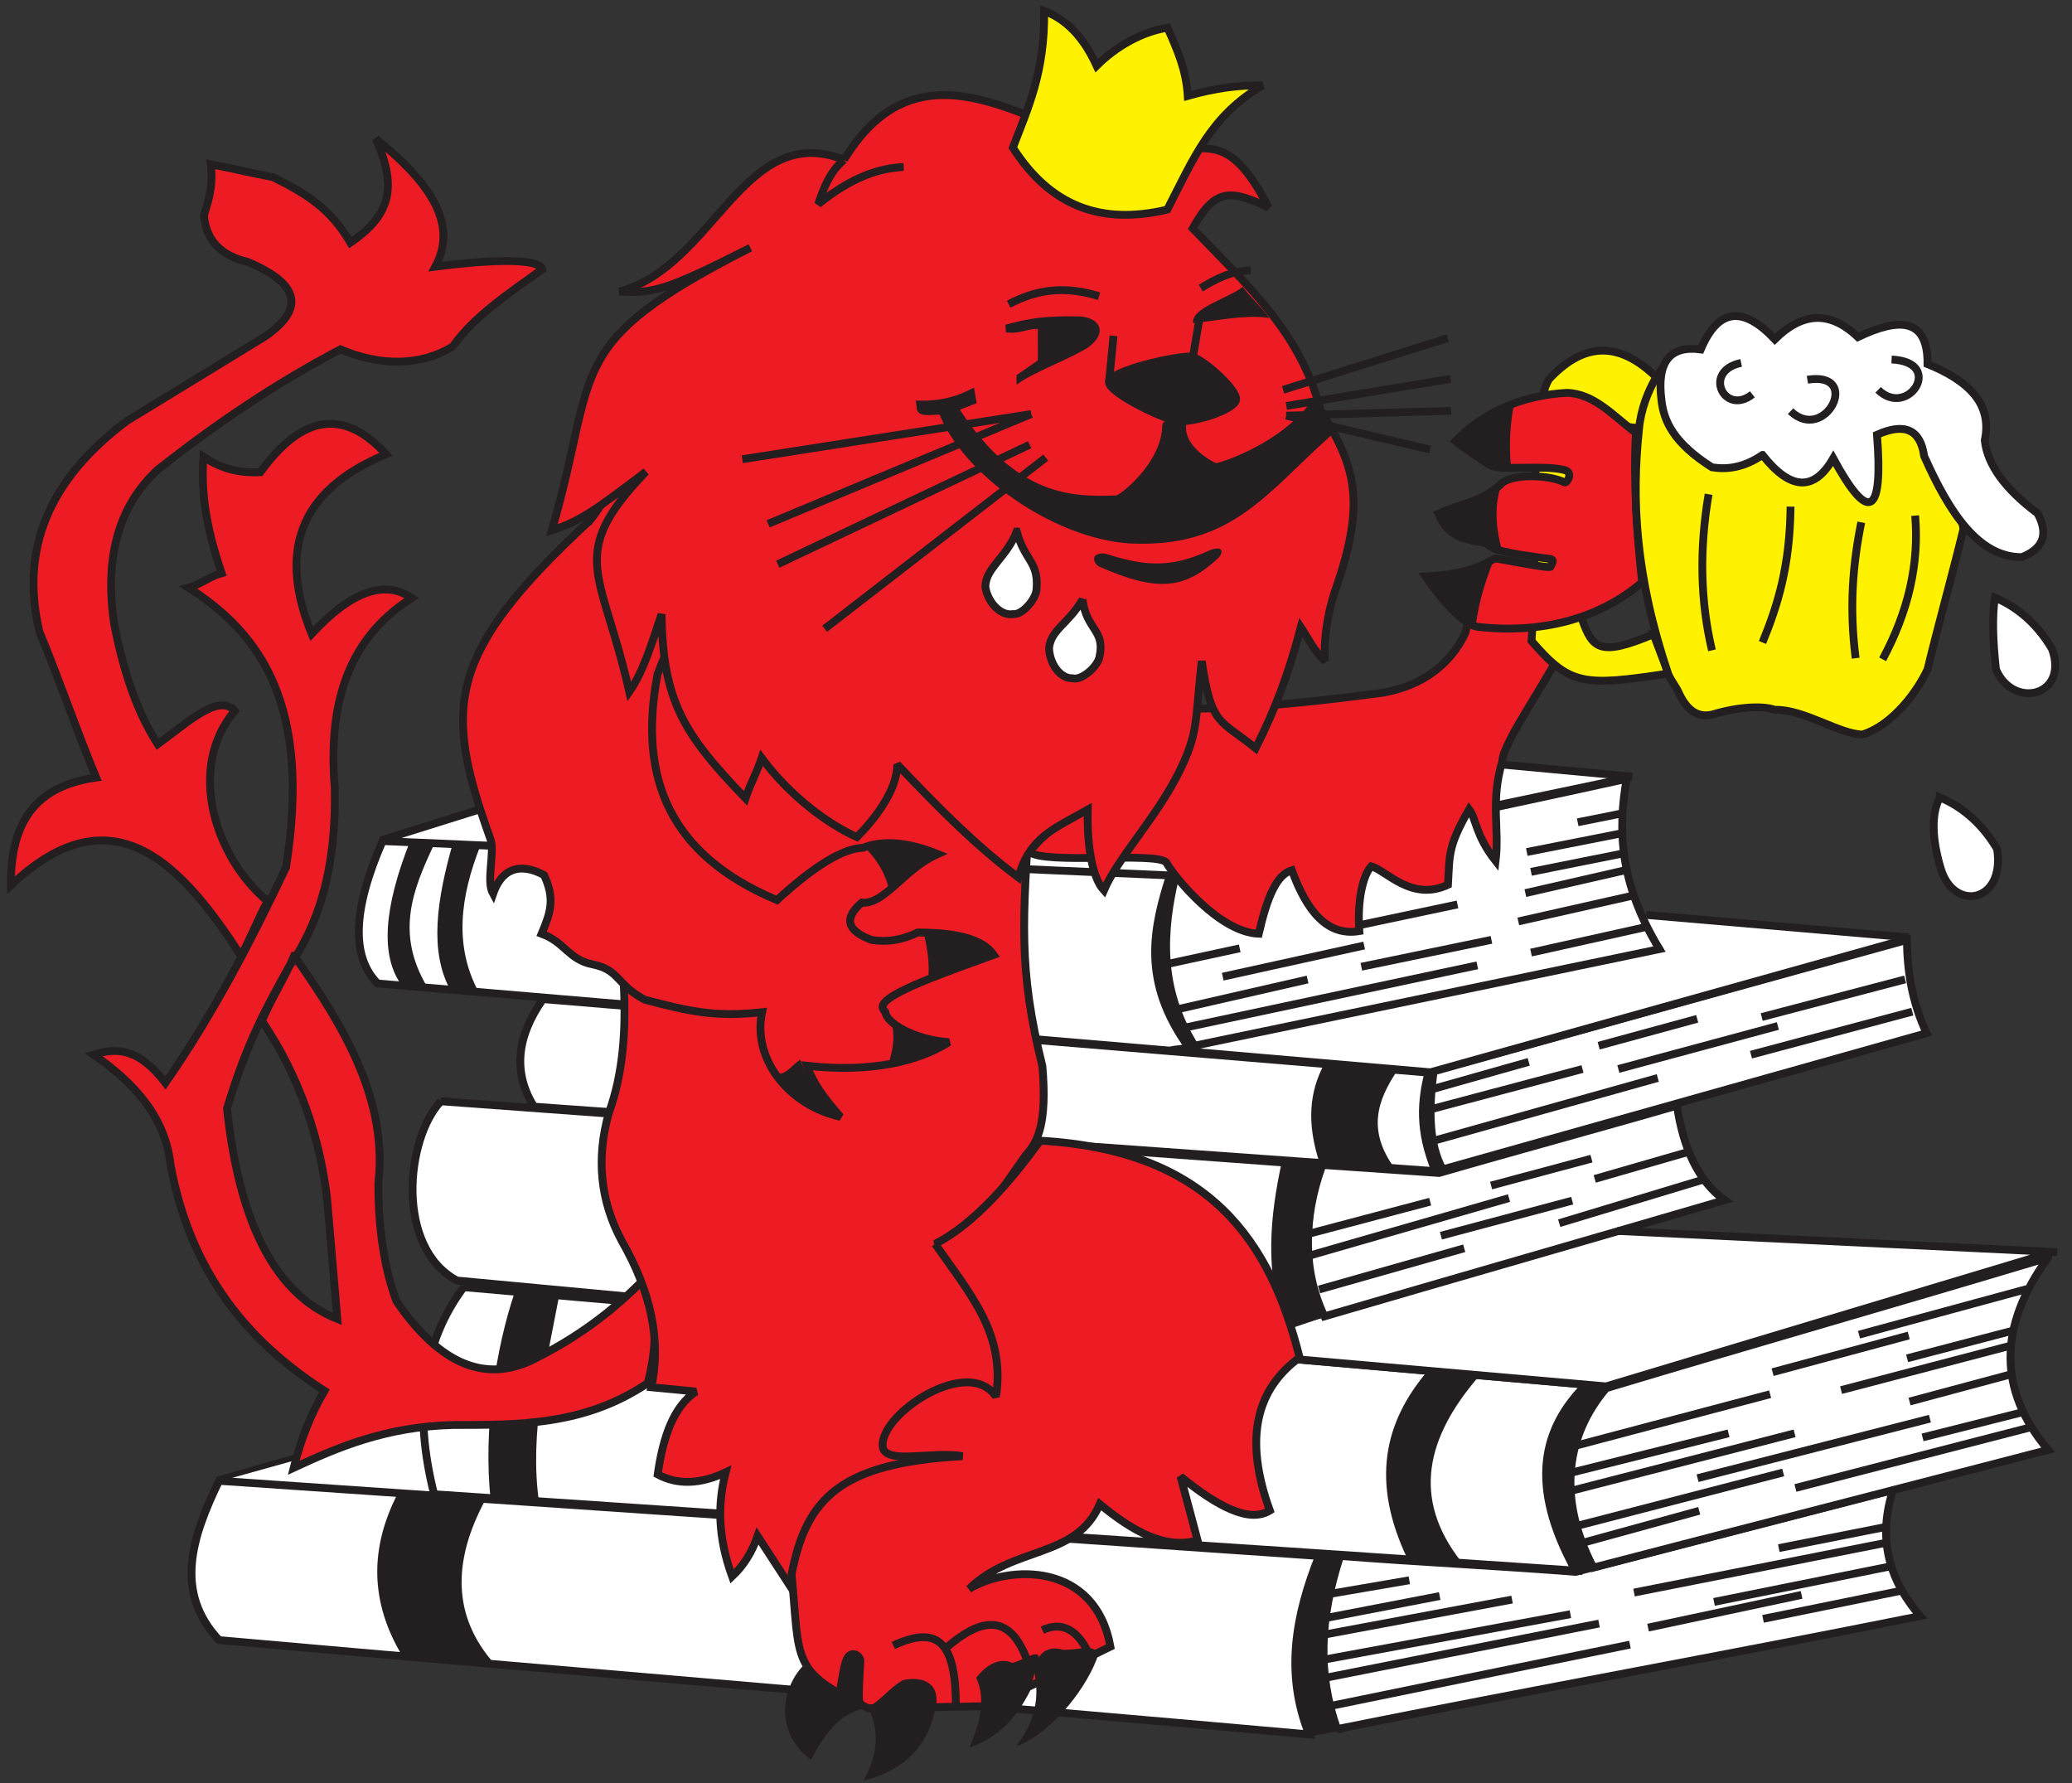 <?xml version="1.0" encoding="UTF-8" standalone="no"?><!DOCTYPE svg PUBLIC "-//W3C//DTD SVG 1.1//EN" "http://www.w3.org/Graphics/SVG/1.1/DTD/svg11.dtd"><svg width="100%" height="100%" viewBox="0 0 344 296" version="1.1" xmlns="http://www.w3.org/2000/svg" xmlns:xlink="http://www.w3.org/1999/xlink" xml:space="preserve" xmlns:serif="http://www.serif.com/" style="fill-rule:evenodd;clip-rule:evenodd;stroke-miterlimit:2.613;"><rect x="0" y="0" width="344" height="296" fill="#333333" stroke="none"/><g id="Layer-1" serif:id="Layer 1"><path d="M63.918,139.172l17.844,-5.617l19.253,7.761l-37.097,-2.144Z" style="fill:#fff;stroke:#231f20;stroke-width:0.28px;"/><path d="M36.224,245.748l16.732,-4.788m10.249,-101.45l19.577,-6.134" style="fill:none;stroke:#231f20;stroke-width:1.3px;"/><path d="M72.752,248.271l-36.374,-2.488l40.105,-11.196l-3.731,13.684Z" style="fill:#fff;stroke:#231f20;stroke-width:0.28px;"/><path d="M36.372,245.813c-4.508,9.315 -7.514,18.464 0,26.445c59.877,5.323 121.095,10.332 180.971,15.656c-3.994,-9.982 -2.341,-19.648 1.654,-29.626c-60.376,-4.159 -122.249,-8.317 -182.625,-12.475Z" style="fill:#fff;stroke:#231f20;stroke-width:1.3px;"/><path d="M221.991,287.025c32.267,-6.486 64.533,-12.271 96.801,-18.758c-5.489,-6.32 -6.987,-13.305 -4.49,-20.957l-52.69,13.62c-12.807,-0.998 -26.315,-1.644 -39.122,-2.642c-3.411,10.561 -3.743,19.508 -0.499,28.737Z" style="fill:#fff;stroke:#231f20;stroke-width:1.3px;"/><path d="M217.543,288.113c1.965,-0.363 2.856,-0.592 4.403,-0.851c-3.5,-10.613 -2.652,-20.185 0.825,-28.988c-1.235,-0.077 -2.663,0.137 -3.896,0.06c-3.921,11.031 -5.424,21.339 -1.332,29.779Z" style="fill:#231f20;stroke:#231f20;stroke-width:0.28px;"/><path d="M292.706,268.732l22.869,-4.659m-41.96,6.115l25.487,-5.435m-14.536,1.164l29.846,-6.017m-43.122,4.465l41.766,-8.251m-17.734,0.874l17.637,-3.494m-91.832,29.646l49.484,-10.137m-50.401,5.479l45.266,-8.974m-46.059,6.062l41.31,-7.614m-42.431,3.678l32.74,-6.105m-31.25,3.124l19.234,-3.707m-19.091,-0.212l14.051,-2.408" style="fill:none;stroke:#231f20;stroke-width:1.3px;"/><path d="M66.946,274.864c-5.304,-8.739 -5.55,-17.727 -0.74,-26.96c4.748,0.34 9.497,0.68 14.245,1.02c-5.569,10.337 -5.44,19.555 1.573,27.422c-5.026,-0.494 -10.052,-0.988 -15.078,-1.482Z" style="fill:#231f20;stroke:#231f20;stroke-width:0.28px;"/><path d="M76.986,213.671c-6.794,9.076 -8.43,20.533 -4.91,34.372c63.365,4.325 126.135,8.354 189.501,12.68c-7.898,-14.307 -5.428,-23.703 1.754,-30.865c-62.314,-5.496 -124.032,-10.693 -186.345,-16.187Z" style="fill:#fff;stroke:#231f20;stroke-width:1.3px;"/><path d="M340.036,208.761c-8.332,11.432 -8.332,22.07 0,31.917c-25.136,6.546 -50.366,12.998 -75.502,19.545c-6.113,-11.688 -4.443,-22.068 2.137,-29.787c24.902,-7.484 48.463,-14.194 73.365,-21.675Z" style="fill:#fff;stroke:#231f20;stroke-width:1.3px;"/><path d="M85.66,214.353c-3.233,9.421 -5.322,23.063 -4.058,34.611c2.588,0.163 5.175,0.326 7.763,0.489c-1.67,-11.46 1.262,-23.459 3.423,-34.884l-7.128,-0.216Z" style="fill:#231f20;stroke:#231f20;stroke-width:0.28px;"/><path d="M237.143,227.66c2.903,0.262 5.238,0.618 8.142,0.88c-8.518,9.933 -11.184,20.141 -2.759,30.839c-3.075,-0.1 -5.581,-0.43 -8.656,-0.529c-6.239,-12.934 -3.89,-22.814 3.273,-31.19Z" style="fill:#231f20;stroke:#231f20;stroke-width:0.28px;"/><path d="M263.329,229.92c1.177,0.194 2.353,0.389 3.528,0.583c-7.153,7.81 -8.347,17.57 -2.351,29.686l-2.989,0.665c-7.32,-13.541 -5.785,-23.474 1.812,-30.934Z" style="fill:#231f20;stroke:#231f20;stroke-width:0.28px;"/><path d="M308.637,221.555l27.883,-7.579m-42.23,13.806l22.604,-6.091m-0.271,3.79l17.596,-4.603m-28.56,9.881l27.883,-7.308m-16.512,9.203l16.647,-4.466m-14.482,10.422l16.648,-4.197m-37.763,12.588l38.846,-10.015m-74.037,19.084l19.22,-5.279m-20.033,2.437l33.974,-8.798m-14.212,0.947l38.575,-9.881m-59.826,12.046l37.358,-9.609m-37.493,6.632l26.53,-6.632m-25.312,2.03l32.214,-8.527" style="fill:none;stroke:#231f20;stroke-width:1.3px;"/><path d="M268.98,204.366l72,3.294l-74.302,22.693l-67.134,-5.955l69.436,-20.032Z" style="fill:#fff;stroke:#231f20;stroke-width:0.28px;"/><path d="M73.188,182.812c-5.854,6.248 -7.54,24.299 2.678,29.756l124.081,11.604c4.662,-1.19 9.197,-2.765 13.858,-3.955c-3.16,-9.324 -2.32,-18.233 -0.356,-27.214c-46.716,-3.471 -93.544,-6.72 -140.261,-10.191Z" style="fill:#fff;stroke:#231f20;stroke-width:1.3px;"/><path d="M278.42,183.535c0.992,6.885 3.499,12.562 7.909,15.684c-21.722,6.347 -44.722,12.952 -66.445,19.299c-3.52,-7.35 -3.64,-16.082 -0.333,-25.141l19.377,1.338c12.994,-3.77 26.499,-7.411 39.492,-11.18Z" style="fill:#fff;stroke:#231f20;stroke-width:1.3px;"/><path d="M213.209,192.711c2.083,0.099 4.295,0.454 6.378,0.554c-2.392,9.03 -2.991,18.104 0.252,25.213c-2.281,0.793 -3.923,1.33 -6.203,2.124c-2.865,-9.423 -2.345,-19.156 -0.427,-27.891Z" style="fill:#231f20;stroke:#231f20;stroke-width:0.28px;"/><path d="M217.504,208.402l33.028,-9.522m-33.326,5.951l20.235,-5.356m1.785,5.654l21.795,-5.819m3.74,-3.611l15.472,-4.463m-21.369,11.81l23.75,-7.179m-63.623,18.188l24.103,-6.843m4.463,-10.414l16.664,-4.464" style="fill:none;stroke:#231f20;stroke-width:1.3px;"/><path d="M90.149,165.851c-4.463,6.348 -4.958,12.298 -1.488,17.854c49.89,3.57 99.78,7.14 149.672,10.711c-2.888,-6.95 -2.288,-11.807 -1.19,-16.366c-48.999,-4.066 -97.996,-8.133 -146.994,-12.199Z" style="fill:#fff;stroke:#231f20;stroke-width:1.3px;"/><path d="M316.591,156.031c-26.186,7.241 -52.37,14.481 -78.556,21.723c-0.891,6.496 -0.793,12.249 1.489,16.365l80.34,-22.614c-2.431,-5.159 -3.225,-10.317 -3.273,-15.474Z" style="fill:#fff;stroke:#231f20;stroke-width:1.3px;"/><path d="M237.412,180.907l16.395,-4.642m11.604,-2.677l16.366,-4.464m10.712,-0.297l23.805,-6.249m-47.61,14.878l26.484,-7.142m-58.112,13.955l25.677,-6.813m27.971,-2.381l26.78,-7.141m-79.561,21.461l37.307,-10.452" style="fill:none;stroke:#231f20;stroke-width:1.3px;"/><path d="M219.884,176.86c-2.199,4.229 -2.97,9.334 -0.595,16.366c4.365,0.397 7.775,0.411 12.139,0.808c-4.645,-6.415 -2.881,-11.396 0.358,-16.28c-3.966,-0.298 -7.934,-0.596 -11.902,-0.894Z" style="fill:#231f20;stroke:#231f20;stroke-width:0.28px;"/><path d="M316.534,155.938l-79.619,22.083l-43.552,-3.544l82.341,-17.312l-3.267,-5.317l44.097,4.09Z" style="fill:#fff;stroke:#231f20;stroke-width:0.28px;"/><path d="M269.568,128.752l-32.761,6.867l-0.507,-9.921l33.268,3.054Z" style="fill:#fff;stroke:#231f20;stroke-width:0.28px;"/><path d="M270.997,128.923l-23.461,-2.179" style="fill:none;stroke:#231f20;stroke-width:1.3px;"/><path d="M169.469,144.235l25.937,1.421l1.184,-6.158l-26.766,-1.185l-0.355,5.922Z" style="fill:#fff;stroke:#231f20;stroke-width:0.22px;"/><path d="M63.517,139.615c-4.968,11.331 -5.239,19.212 -0.815,23.645l131.54,11.143c0.996,-0.272 2.149,-0.23 3.145,-0.503c-8.049,-11.083 -5.844,-20.027 -3.145,-28.577c-43.575,-1.902 -87.15,-3.806 -130.725,-5.708Z" style="fill:#fff;stroke:#231f20;stroke-width:1.3px;"/><path d="M270.068,129.287c-1.498,8.401 -1.215,17.351 5.436,28.265c-25.729,5.344 -51.457,10.689 -77.185,16.035c-6.015,-9.614 -5.301,-19.206 -3.169,-28.191c25.095,-5.526 49.824,-10.584 74.918,-16.109Z" style="fill:#fff;stroke:#231f20;stroke-width:1.3px;"/><path d="M79.689,140.159c-3.501,8.818 -4.42,16.893 -0.409,24.46c-1.449,-0.091 -2.899,-0.182 -4.348,-0.272c-3.542,-6.378 -2.31,-14.911 0.408,-24.423c1.45,0 2.9,0.235 4.349,0.235Z" style="fill:#231f20;stroke:#231f20;stroke-width:0.28px;"/><path d="M68.137,139.887c-4.177,10.617 -5.047,18.941 -1.087,23.916c1.631,0.09 2.087,-0.055 3.718,0.036c-5.205,-8.767 -2.501,-15.968 1.063,-23.481c-0.997,0 -2.697,-0.471 -3.694,-0.471Z" style="fill:#231f20;stroke:#231f20;stroke-width:0.28px;"/><path d="M261.935,136.497l7.044,-1.411m-15.496,6.349l15.496,-3.057m-14.792,6.349l15.261,-3.056m-16.201,6.584l16.436,-3.763m-27.705,5.644l-16.67,3.527m26.766,-0.705l18.783,-4.233m-44.845,11.757l21.601,-4.467m6.574,2.116l19.018,-4.233m-76.541,16.697l48.601,-10.347m-49.775,7.289l21.6,-4.938m-14.087,-0.47l23.48,-5.173m-32.636,3.057l11.974,-2.587" style="fill:none;stroke:#231f20;stroke-width:1.3px;"/><path d="M48.829,158.66c-1.618,3.805 -3.726,6.997 -5.344,10.802c6.381,9.434 9.657,19.705 10.813,29.467c0.568,6.671 1.135,13.345 1.704,20.018c-10.162,-4.037 -16.267,-15.68 -18.315,-34.926c3.407,-11.366 6.814,-17.235 10.222,-23.426c4.774,-6.832 7.964,-15.883 7.667,-29.815c-1.066,-13.17 1.671,-24.437 12.778,-31.519c-4.524,-3.083 -10.061,-1.096 -16.611,5.963c-5.391,-13.266 -2.541,-23.649 12.352,-29.815c-6.957,-7.626 -13.915,-6.633 -20.871,2.982c-3.915,0.162 -6.562,-0.69 -9.462,-2.556c-0.386,5.801 0.37,11.475 3.027,19.304c-1.704,0.426 -3.787,1.993 -5.491,2.418c11.993,7.639 20.435,19.496 16.185,46.426c-5.848,12.339 -12.141,24.454 -20.018,35.779c-4.612,-6.017 -8.332,-5.797 -11.927,-4.685c6.923,4.773 11.943,10.497 12.778,18.314c3.384,18.2 13.043,29.425 25.556,37.482c-2.21,3.753 -3.914,8.012 -5.111,12.778c7.169,-3.32 15.225,-6.829 26.453,-7.104c10.649,-0.026 21.676,0.199 32.325,-6.951c1.908,-7.237 1.144,-12.692 0,-17.889c-4.775,4.985 -10.499,9.655 -18.315,13.629c-8.316,4.481 -16.125,1.358 -23.426,-9.37c-2.008,-5.518 -3.002,-12.049 -2.981,-19.593c1.523,-13.383 -5.236,-25.413 -13.988,-37.713Zm-4.394,-9.041c-8.741,-7.296 -13.473,-22.129 -5.47,-31.617c-2.638,-3.022 -7.978,2.069 -12.778,5.537c-2.857,-4.455 -5.397,-10.494 -7.241,-20.019c-1.642,-11.053 0.772,-19.572 7.241,-25.555c9.777,-7.705 19.538,-14.299 30.332,-19.973c6.47,2.757 13.194,2.854 18.649,-0.472c3.555,-5.038 9.271,-8.804 14.862,-12.823c-0.467,-1.663 -7.145,-1.806 -17.752,-0.426c4.086,-7.594 -1.757,-14.676 -9.887,-21.251c3.792,8.416 2.134,12.904 -4.214,17.265c-3.388,-5.78 -7.409,-8.138 -12.824,-10.876c-3.833,-0.71 -6.525,-1.42 -10.359,-2.13c0.507,3.853 -0.634,6.693 -1.141,8.519c0.386,4.076 2.799,6.632 7.242,7.667c8.598,3.61 9.591,7.727 2.981,12.352c-7.667,4.685 -15.333,9.37 -23,14.055c-12.987,9.708 -17.766,21.255 -14.528,35.017c3.266,7.809 6.152,16.378 9.416,24.187c-10.038,1.4 -14.247,7.363 -14.146,17.889c17.101,-16.213 28.632,-3.031 38.185,11.678c1.473,-2.55 2.959,-6.473 4.432,-9.024Z" style="fill:#ed1c24;stroke:#231f20;stroke-width:1.3px;"/><path d="M105.664,99.72c-0.706,21.173 -1.411,42.345 -2.117,63.518c0.412,7.587 -0.058,14.88 -2.47,21.526c-2.118,7.529 -1.412,14.586 2.117,21.173c4.94,8.586 6.587,16.702 4.94,24.349l7.411,0.706c-3.706,2.47 -5.47,7.527 -6.352,13.762c3.293,1.764 7.057,1.646 11.292,-0.353c-1.295,4.94 -1.412,10.468 1.059,17.291c1.882,-1.764 3.293,-4 4.234,-6.705l9.175,14.115l28.939,-21.521l11.764,-23.198l-16.001,-17.387l10.587,-15.174c1.999,-2.177 3.645,-5.118 2.822,-14.821c-4.042,-16.223 -3.241,-24.468 -2.117,-42.346c-20.937,-10.704 -44.345,-24.231 -65.283,-34.935Z" style="fill:#ed1c24;stroke:#231f20;stroke-width:1.3px;"/><path d="M155.251,206.494c6.559,-3.35 12.571,-10.453 17.46,-17.144c28.299,1.618 38.245,16.894 43.051,35.995c-7.018,5.143 -9.382,13.169 -4.94,25.407c-3.405,2.11 -8.688,-0.66 -14.821,-5.646c0.941,3.529 1.882,7.058 2.823,10.586c-5.411,1.569 -10.823,-1.557 -16.233,-5.999c-3.961,9.14 -14.335,6.836 -21.707,14.066c6.87,-4.09 20.968,-4.342 23.472,9.578c-6.705,3.293 -13.409,6.587 -20.114,9.881c-6.705,0.117 -13.409,0.234 -20.114,0.352c-12.894,-6.132 -11.31,-7.605 -12.704,-22.231c2.456,-12.782 8.237,-18.47 28.384,-19.614c-5.097,-0.912 -13.161,1.584 -13.274,-1.775c-0.185,-5.454 14.332,-14.93 18.823,-8.099c1.577,-10.464 -4.179,-16.871 -10.106,-25.357Z" style="fill:#ed1c24;stroke:#231f20;stroke-width:1.3px;"/><path d="M133.679,276.373c-3.548,3.397 -5.279,10.788 0.918,15.548c2.747,-5.247 5.241,-7.601 8.804,-8.492c-0.47,-0.269 0.282,-0.743 -0.188,-1.011c-0.293,-0.167 0.116,-6.286 0.136,-6.623c0.091,-1.498 -2.352,-2.757 -3.285,-0.448c-0.684,1.694 -0.929,5.27 -1.238,5.218c-2.547,-0.424 -3.415,-2.404 -5.147,-4.192Z" style="fill:#231f20;stroke:#231f20;stroke-width:0.28px;"/><path d="M155.271,283.123c0.613,-4.061 -2.656,-4.671 -5.316,-4.091c-2.217,1.263 -3.415,3.137 -5.633,4.4c1.927,4.133 1.433,8.105 -0.716,11.969c7.557,-2.104 10.629,-6.638 11.665,-12.278Z" style="fill:#231f20;stroke:#231f20;stroke-width:0.28px;"/><path d="M162.228,278.518c1.597,3.563 0.643,7.248 -1.023,11.357c5.545,-2.076 8.18,-6.112 10.125,-10.129c-0.545,-0.614 1.454,-4.288 0.909,-4.902c-0.546,-0.614 -3.944,1.832 -4.489,1.218c-2.148,-0.785 -4.192,0.784 -5.522,2.456Z" style="fill:#231f20;stroke:#231f20;stroke-width:0.28px;"/><path d="M171.744,277.085c1.118,4.602 0.199,8.796 -2.759,12.583c5.991,-2.52 11.642,-9.995 13.287,-15.233c-1.227,-1.296 -2.659,-0.45 -5.719,-0.42c-2.417,-0.743 -4.021,0.28 -4.809,3.07Z" style="fill:#231f20;stroke:#231f20;stroke-width:0.28px;"/><path d="M173.057,270.603c3.326,-1.53 5.973,-0.068 7.943,4.386m-23.932,-1.429c5.635,-4.896 10.421,-5.884 13.341,1.735m-22.099,-2.142c7.739,-3.604 10.388,-0.102 10.388,10.097" style="fill:none;stroke:#231f20;stroke-width:1.3px;"/><path d="M97.986,86.347c-24.051,22.25 -24.403,31.097 -16.56,52.949c0.783,2.184 -0.77,6.971 0.431,9.088c2.323,-6.749 7.874,-3.417 8.478,-3.103c1.861,3.998 1.034,6.273 -0.414,9.719c3.955,1.46 4.441,4.292 8.477,5.091c4.526,0.895 3.951,3.44 8.687,5.869c7.547,1.999 11.752,2.895 19.438,2.068c-1.637,7.676 4.327,15.439 13.027,17.37c-2.826,-3.172 -4.619,-5.721 -5.583,-8.478c10.58,1.171 18.507,-0.691 23.574,-3.929c-5.584,-0.346 -10.34,-3.103 -10.546,-4.963c-0.104,-0.139 -0.208,-0.276 -0.311,-0.414c-1.678,-2.104 9.674,-5.972 18.301,-9.099c-1.551,-2.206 -4.997,-3.723 -12.614,-3.721c-2.551,1.24 -5.101,1.654 -7.651,1.24c-4.136,-1.516 -4.689,-3.585 -1.654,-6.203c3.762,0.398 7.021,-5.588 12.614,-8.065c-4.963,-2 -9.099,-2.344 -12.407,-1.034c-3.319,0.085 -8.195,3.084 -14.269,8.685c-17.681,-7.41 -23.126,-20.093 -19.851,-37.428c3.425,-9.628 7.604,-12.04 7.011,-20.845c-0.523,-7.768 -9.965,-14.497 -11.172,-17.231c-1.632,-3.697 -0.533,4.246 -7.006,12.434Z" style="fill:#ed1c24;stroke:#231f20;stroke-width:1.3px;"/><path d="M143.871,140.786c1.781,1.82 3.214,3.99 3.88,6.932c2.446,-1.996 4.892,-3.992 7.34,-5.987c-4.719,-1.716 -8.459,-2.03 -11.22,-0.945Z" style="fill:#231f20;stroke:#231f20;stroke-width:0.28px;"/><path d="M153.518,154.964c0.611,2.485 0.961,4.97 0.734,7.456c3.53,-1.261 7.06,-2.52 10.59,-3.78c-1.152,-2.145 -4.578,-3.492 -11.324,-3.676Z" style="fill:#231f20;stroke:#231f20;stroke-width:0.28px;"/><path d="M148.275,170.193c0.455,2.309 0.035,4.374 -0.629,6.405c3.083,-0.691 6.56,-1.83 9.647,-3.36c-3.253,-0.402 -6.328,-1.243 -9.018,-3.045Z" style="fill:#231f20;stroke:#231f20;stroke-width:0.28px;"/><path d="M132.771,176.107c-1.531,1.153 -2.058,2.272 -3.854,2.372c2.01,3.064 5.731,5.436 10.377,6.918c-2.389,-2.686 -5.454,-6.343 -6.523,-9.29Z" style="fill:#231f20;stroke:#231f20;stroke-width:0.28px;"/><path d="M198.575,117.655c9.024,-0.108 19.469,-1.134 29.08,-2.417c7.835,-0.731 13.033,-4.686 15.597,-10.105c0.659,-2.562 1.318,-4.247 1.977,-6.81c5.566,2.27 9.373,5.419 14.939,7.689c-2.767,6.498 -10.658,17.016 -10.765,20.43c-1.976,6.59 -0.439,11.203 -1.098,16.476c-3.37,-4.284 -3.223,-7.068 -4.394,-8.568c-3.588,6.225 -3.222,7.616 -3.515,12.522c-6.029,2.831 -10.195,-2.339 -12.741,-3.075c-1.392,1.537 -2.344,5.711 -1.976,10.764c-5.383,0.915 -8.752,-3.405 -11.205,-10.105c-2.563,0.767 -4.101,4.502 -5.492,10.544c-6.517,-0.22 -13.913,-9.3 -15.377,-11.863c-1.684,-1.759 -20.252,0.404 -22.668,-1.716c5.766,-7.855 25.973,-16.499 27.638,-23.766Z" style="fill:#ed1c24;stroke:#231f20;stroke-width:1.3px;"/><path d="M274.513,105.285c-8.989,3.808 -10.136,2.323 -11.859,-2.485c-0.104,-11.59 0.166,-21.316 0.061,-32.907c3.209,0.208 6.417,0.974 9.624,1.181c0.435,-3.332 1.366,-6.478 2.795,-8.321c-6.793,-6.703 -12.702,-5.471 -18.007,0.249c-3.374,5.769 -1.717,28.498 -2.855,43.4c6.387,7.408 8.608,7.536 22.724,5.403c-0.828,-2.174 -1.656,-4.347 -2.483,-6.52Z" style="fill:#fff200;stroke:#231f20;stroke-width:1.3px;"/><path d="M271.61,71.862c-3.734,-2.782 -6.871,-6.501 -11.442,-6.651c-7.835,0.403 -14.209,3.505 -18.531,8.008c1.401,1.153 4.103,2.972 5.767,4.019c1.495,0.942 8.757,-0.103 12.31,0.776c1.614,0.399 0.402,2.249 0.056,2.069c-2.5,-1.306 -9.229,-1.58 -10.783,0.485c-3.475,2.968 -6.71,3.025 -10.186,4.716c1.666,3.906 4.303,4.295 7.624,4.777c0.311,0.045 1.124,0.9 2.387,1.261c2.412,0.69 6.091,1.13 8.414,1.446c1.217,0.166 0.116,1.095 0.228,1.261c0.399,0.594 -9.714,-1.563 -9.284,-1.298c-3.377,1.872 -6.218,2.678 -11.508,2.956c3.225,4.643 6.68,8.23 8.749,8.369c10.343,1.192 20.062,-1.264 27.217,-7.409c-0.785,-7.005 -1.509,-17.144 -1.018,-24.785Z" style="fill:#ed1c24;stroke:#231f20;stroke-width:1.3px;"/><path d="M251.192,67.107c-0.576,3.31 -0.855,6.461 -0.478,10.411l-2.987,-0.479c-1.911,-1.237 -3.823,-2.474 -5.735,-3.71c2.749,-2.832 5.815,-4.667 9.2,-6.222Z" style="fill:#231f20;stroke:#231f20;stroke-width:0.28px;"/><path d="M239.005,85.415c0.876,3.111 4.858,4.308 10.155,5.744c-1.035,-3.791 -1.195,-7.619 0,-10.77c-2.896,1.746 -6.302,3.601 -10.155,5.026Z" style="fill:#231f20;stroke:#231f20;stroke-width:0.28px;"/><path d="M247.846,92.954c-1.234,3.149 -2.391,6.457 -2.986,10.89c-3.345,-1.914 -5.814,-4.707 -7.886,-7.898c3.942,-0.041 7.567,-1.039 10.872,-2.992Z" style="fill:#231f20;stroke:#231f20;stroke-width:0.28px;"/><path d="M276.959,111.868c0.62,1.429 1.242,1.926 1.863,3.355c1.367,2.858 3.231,3.976 5.592,3.355c4.352,-1.308 8.392,-1.434 10.25,-0.746c4.846,-0.117 10.623,4.016 14.538,4.1c5.094,-1.553 9.256,-7.393 10.81,-10.81c1.987,-8.138 3.975,-15.158 5.964,-23.296c-0.932,-5.157 -1.864,-10.313 -2.796,-15.47c-2.982,-2.609 -3.728,-8.946 -6.709,-11.555c-24.539,-5.407 -23.978,-3.572 -37.044,-2.376c-2.51,0.23 -6.744,6.404 -7.315,12.813c-1.242,11.68 -0.621,24.417 4.847,40.63Z" style="fill:#fff200;stroke:#231f20;stroke-width:1.3px;"/><path d="M292.615,75.525c4.659,5.901 8.573,6.087 11.742,0.559c5.902,10.872 8.324,9.567 7.269,-3.914c4.596,-2.05 7.206,-0.869 7.827,3.542c4.191,9.431 9.036,16.794 16.215,16.773c3.603,-1.429 4.472,-3.852 2.609,-7.269c-5.405,-4.038 -8.325,-8.077 -8.76,-12.114c1.306,-6.181 -2.857,-9.971 -9.505,-12.674c0.063,-7.642 -4.659,-7.766 -11.555,-4.473c-4.862,-4.627 -9.428,-3.945 -13.792,0.373c-5.343,-5.653 -9.443,-5.094 -12.301,1.677c-5.156,-0.683 -7.33,2.114 -6.523,8.387c0.37,3.526 2.046,7.16 8.387,11.183c2.578,0.404 5.313,0.031 8.387,-2.05Z" style="fill:#fff;stroke:#231f20;stroke-width:1.3px;"/><path d="M331.195,99.195c-0.436,2.857 -0.373,7.081 0.187,11.928c2.826,6.649 12.083,4.475 9.318,-3.355c-2.175,-3.728 -5.343,-6.835 -9.505,-8.573Z" style="fill:#fff;stroke:#231f20;stroke-width:1.3px;"/><path d="M322.062,132.369c-1.43,2.609 -1.366,6.833 0.187,11.929c2.193,7.124 10.687,5.519 9.319,-3.356c-2.175,-3.727 -5.344,-6.835 -9.506,-8.573Z" style="fill:#fff;stroke:#231f20;stroke-width:1.3px;"/><path d="M317.962,85.589c0.683,7.951 -1.118,15.903 -5.405,23.856m-3.541,-22.738c-1.398,6.864 -2.019,14.195 -0.933,22.552m-10.809,-25.161c-0.108,9.8 -2.065,16.229 -4.66,22.552m-8.946,-24.602c-1.553,9.132 -1.367,17.768 0.56,25.906m27.584,-43.24c4.968,4.849 11.119,-4.656 2.236,-5.032m-13.979,3.355c9.133,-1.491 2.982,10.685 -2.795,5.219m-8.201,-8.015c-6.524,1.367 -2.734,8.884 1.864,5.219" style="fill:none;stroke:#231f20;stroke-width:1.3px;"/><path d="M140.123,26.518c-16.691,-6.554 -21.506,17.684 -37.284,21.872c5.697,0.383 8.16,-0.386 21.739,-7.265c-31.666,16.124 -25.068,19.964 -32.966,46.903c4.613,-1.46 7.201,-3.313 15.627,-9.731c-13.353,13.958 -7.261,16.416 -2.762,36.533c2.377,-3.376 3.712,-8.032 5.36,-12.865c0.191,14.483 3.77,20.026 13.937,30.554c0.893,-2.68 1.786,-4.021 2.68,-6.7c4.735,6.387 11.079,11.032 15.814,13.133c2.947,-2.949 6.7,-7.773 6.7,-12.061c6.968,7.348 13.132,13.557 20.101,18.761c1.872,-6.658 5.802,-8.015 11.524,-11.257c-0.135,5.763 0.669,11.212 2.68,13.401c2.261,-5.31 8.771,-12.156 12.475,-19.627c3.269,-6.592 2.642,-8.347 3.768,-18.435c1.613,10.834 2.939,9.603 8.951,14.476c3.394,-6.745 5.538,-12.642 7.504,-20.101c1.072,1.609 2.232,4.02 4.021,5.629c-0.27,-3.574 0.442,-7.952 1.608,-11.525c5.634,-15.823 2.933,-21.287 -2.412,-30.286c-3.33,-12.903 -12.337,-20.781 -21.174,-30.018c3.776,-6.843 6.39,-6.358 12.597,-3.484c-8.385,-16.096 -11.529,-6.611 -26.524,-10.29c-13.788,-3.383 -31.337,-18.262 -43.964,2.383Z" style="fill:#ed1c24;stroke:#231f20;stroke-width:1.3px;"/><path d="M213.527,68.999l23.887,5.628m3.509,-6.432l-27.396,0.804m0.033,-1.608l27.281,-4.502m-27.817,1.821l27.337,-8.576m-103.454,48.243l36.719,-28.41m-44.492,17.69l41.811,-19.834m0.268,-5.092l-47.975,7.504m4.289,10.721l43.686,-18.225m28.142,-20.905c2.5,-1.521 5.089,-2.862 8.308,-2.949m-40.202,5.628c4.922,-2.605 9.513,-3.02 15.008,-1.339m-42.346,-22.621c-2.325,1.873 -3.396,4.751 -4.288,7.344c5.539,-4.469 10.095,-5.988 14.205,-6.165" style="fill:none;stroke:#231f20;stroke-width:1.3px;"/><path d="M169.416,62.62c3.592,-2.083 7.157,-3.307 10.749,-5.388c2.659,-1.912 2.194,-3.634 -0.644,-4.047c-6.841,-0.18 -9.109,0.518 -12.437,1.34c2.6,0.331 3.325,-0.839 5.925,-0.508c-0.16,1.562 0.054,4.625 -0.106,6.188c-1.296,0.903 -2.191,1.511 -3.487,2.415Z" style="fill:#231f20;stroke:#231f20;stroke-width:1.3px;"/><path d="M183.436,92.038c-2.499,-0.208 -1.633,1.564 -0.841,1.913c9.972,4.391 14.281,3.55 19.71,-1.548c1.169,-1.715 -0.796,-1.215 -1.522,-0.878c-6.978,3.238 -11.438,2.323 -17.347,0.513Z" style="fill:#231f20;stroke:#231f20;stroke-width:0.28px;"/><path d="M173.351,1.816c0.152,10.131 -2.69,16.154 -5.192,22.691c6.214,9.719 14.631,12.89 25.638,10.285c4.411,-8.58 7.195,-15.534 15.801,-20.605c-3.793,-0.108 -7.928,0.468 -12.403,1.731c-0.266,-4.371 -1.731,-7.628 -3.366,-11.312c-4.093,0.649 -8.355,2.924 -11.763,6.313c-1.707,-3.719 -4.27,-7.438 -8.715,-9.103Z" style="fill:#fff200;stroke:#231f20;stroke-width:1.3px;"/><path d="M168.801,88.243c-1.796,4.465 -5.278,6.119 -5.2,9.272c0.466,2.599 2.556,4.76 4.583,4.423c1.585,0.191 3.889,-2.587 3.913,-4.208c0.338,-4.537 -1.947,-4.575 -3.296,-9.487Z" style="fill:#fff;stroke:#231f20;stroke-width:1.3px;"/><path d="M179.73,99.514c-2.43,4.154 -5.179,4.905 -5.563,8.036c0.08,2.639 1.832,5.083 3.886,5.047c1.54,0.42 4.226,-1.991 4.488,-3.59c0.998,-4.439 -2.196,-4.436 -2.811,-9.493Z" style="fill:#fff;stroke:#231f20;stroke-width:1.3px;"/><path d="M156.435,68.183c3.883,10.351 19.866,21.432 32.643,21.424c15.309,0.248 20.961,-8.393 31.232,-17.59c-1.177,-1.993 -1.081,-2.808 -2.257,-4.8c-4.77,6.591 -14.341,10.047 -16.233,10.353c-0.528,-0.184 -5.814,-2.756 -5.552,-6.891c0.035,-0.566 -2.653,-0.63 -2.66,0.002c-0.063,6.434 -7.28,12.184 -8.221,12.215c-7.16,0.239 -17.09,0.406 -27.011,-15.205l3.045,-1.174c-0.069,-0.398 -0.138,-0.797 -0.207,-1.196c-2.55,1.272 -5.361,1.888 -8.432,1.849l0.074,0.659c0.09,0.792 3.002,0.21 3.579,0.354Z" style="fill:#231f20;stroke:#231f20;stroke-width:1.3px;"/><path d="M184.115,63.44c-0.032,-1.872 11.427,-4.479 13.644,-4.23c1.696,0.145 7.506,5.278 7.47,7.05c-0.036,1.663 -6.243,3.651 -9.203,3.687c-1.841,0.181 -11.911,-4.627 -11.911,-6.507" style="fill:#231f20;"/><path d="M184.115,63.44c-0.032,-1.872 11.427,-4.479 13.644,-4.23c1.696,0.145 7.506,5.278 7.47,7.05c-0.036,1.663 -6.243,3.651 -9.203,3.687c-1.841,0.181 -11.911,-4.627 -11.911,-6.507Z" style="fill:none;stroke:#231f20;stroke-width:1.3px;"/><path d="M184.873,55.741l-0.758,7.809" style="fill:none;stroke:#231f20;stroke-width:1.3px;"/><path d="M206.312,47.824c-2.743,1.952 -8.084,3.362 -8.12,5.64c4.043,-0.371 8.194,-1.367 12.235,-0.868c-1.191,-1.663 -2.924,-3.109 -4.115,-4.772Z" style="fill:#231f20;stroke:#231f20;stroke-width:0.28px;"/><path d="M194.916,174.337l42.565,3.664l78.426,-21.931m-117.824,-96.968l0.974,-5.747c0.108,0 0.109,-0.326 0.109,-0.435" style="fill:none;stroke:#231f20;stroke-width:1.3px;"/><path d="M273.343,151.881l43.569,3.733" style="fill:none;stroke:#231f20;stroke-width:1.3px;"/><path d="M215.026,225.616l51.614,4.524l71.891,-21.617m-70.039,-4.189l73.055,3.518" style="fill:none;stroke:#231f20;stroke-width:1.3px;"/><path d="M194.312,145.148c0.331,0.034 0.661,0.069 0.991,0.104c-2.903,11.038 -1.843,20.824 3.181,28.524c-0.365,0.104 -0.731,0.209 -1.095,0.313c-6.194,-8.489 -6.757,-18.505 -3.077,-28.941Z" style="fill:#231f20;stroke:#231f20;stroke-width:0.28px;"/><path d="M237.091,178.027c0.327,-0.03 0.653,-0.06 0.98,-0.09c-1.051,6.699 -0.821,12.458 1.695,16.54c-0.297,0.075 -0.595,0.15 -0.892,0.224c-0.179,-0.03 -0.356,-0.06 -0.535,-0.089c-2.311,-5.529 -2.504,-11.057 -1.248,-16.585Z" style="fill:#231f20;stroke:#231f20;stroke-width:0.28px;"/></g></svg>